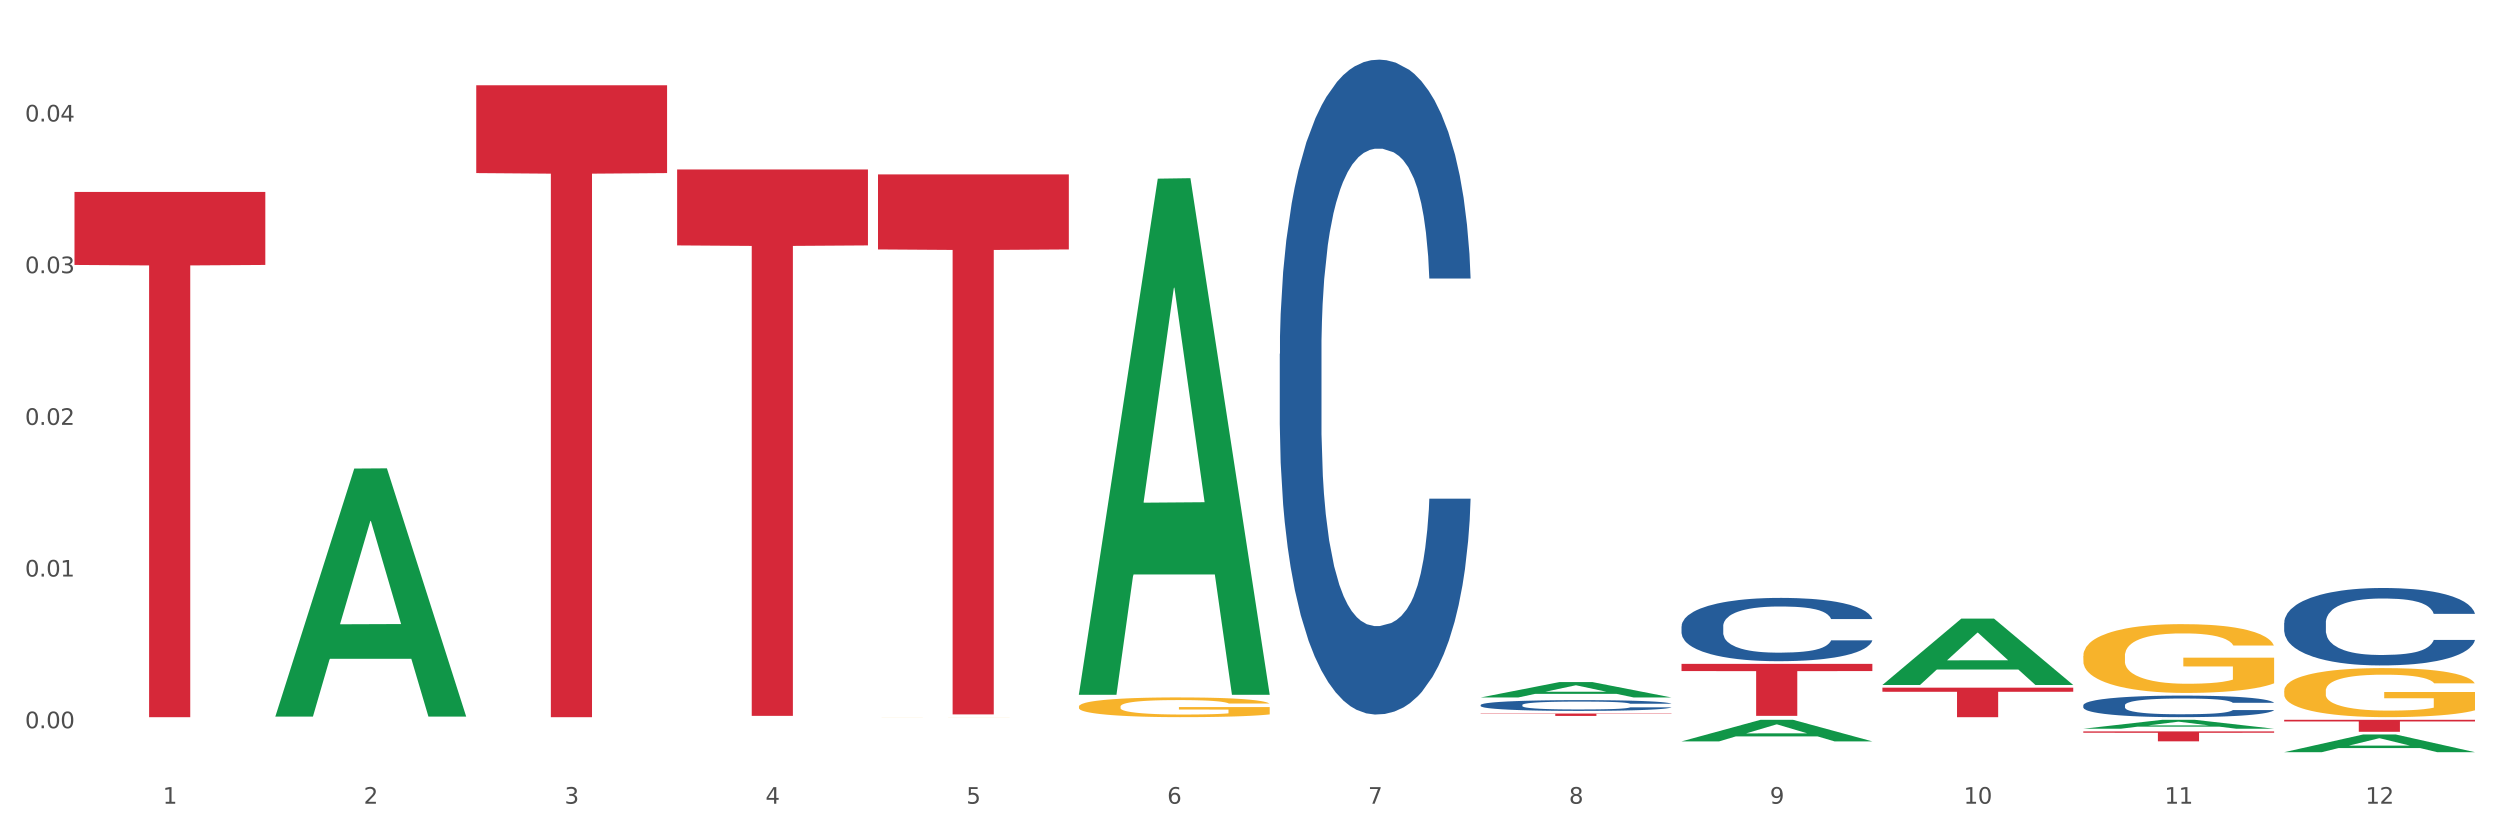 <?xml version="1.0" encoding="utf-8" standalone="no"?>
<!DOCTYPE svg PUBLIC "-//W3C//DTD SVG 1.1//EN"
  "http://www.w3.org/Graphics/SVG/1.1/DTD/svg11.dtd">
<svg xmlns:xlink="http://www.w3.org/1999/xlink" width="1080pt" height="360pt" viewBox="0 0 1080 360" xmlns="http://www.w3.org/2000/svg" version="1.1">
 <rect x="0" y="0" width="1080" height="360" fill="#333333" stroke="none"/>
 <defs>
  <style type="text/css">*{stroke-linejoin: round; stroke-linecap: butt}</style>
 </defs>
 <g id="figure_1">
  <g id="patch_1">
   <path d="M 0 360 
L 1080 360 
L 1080 0 
L 0 0 
z
" style="fill: #ffffff; stroke: #ffffff; stroke-linejoin: miter"/>
  </g>
  <g id="axes_1">
   <g id="matplotlib.axis_1">
    <g id="xtick_1">
     <g id="text_1">
      <!-- 1 -->
      <g style="fill: #4d4d4d" transform="translate(70.342 347.204) scale(0.096 -0.096)">
       <defs>
        <path id="DejaVuSans-31" d="M 794 531 
L 1825 531 
L 1825 4091 
L 703 3866 
L 703 4441 
L 1819 4666 
L 2450 4666 
L 2450 531 
L 3481 531 
L 3481 0 
L 794 0 
L 794 531 
z
" transform="scale(0.016)"/>
       </defs>
       <use xlink:href="#DejaVuSans-31"/>
      </g>
     </g>
    </g>
    <g id="xtick_2">
     <g id="text_2">
      <!-- 2 -->
      <g style="fill: #4d4d4d" transform="translate(157.122 347.204) scale(0.096 -0.096)">
       <defs>
        <path id="DejaVuSans-32" d="M 1228 531 
L 3431 531 
L 3431 0 
L 469 0 
L 469 531 
Q 828 903 1448 1529 
Q 2069 2156 2228 2338 
Q 2531 2678 2651 2914 
Q 2772 3150 2772 3378 
Q 2772 3750 2511 3984 
Q 2250 4219 1831 4219 
Q 1534 4219 1204 4116 
Q 875 4013 500 3803 
L 500 4441 
Q 881 4594 1212 4672 
Q 1544 4750 1819 4750 
Q 2544 4750 2975 4387 
Q 3406 4025 3406 3419 
Q 3406 3131 3298 2873 
Q 3191 2616 2906 2266 
Q 2828 2175 2409 1742 
Q 1991 1309 1228 531 
z
" transform="scale(0.016)"/>
       </defs>
       <use xlink:href="#DejaVuSans-32"/>
      </g>
     </g>
    </g>
    <g id="xtick_3">
     <g id="text_3">
      <!-- 3 -->
      <g style="fill: #4d4d4d" transform="translate(243.902 347.204) scale(0.096 -0.096)">
       <defs>
        <path id="DejaVuSans-33" d="M 2597 2516 
Q 3050 2419 3304 2112 
Q 3559 1806 3559 1356 
Q 3559 666 3084 287 
Q 2609 -91 1734 -91 
Q 1441 -91 1130 -33 
Q 819 25 488 141 
L 488 750 
Q 750 597 1062 519 
Q 1375 441 1716 441 
Q 2309 441 2620 675 
Q 2931 909 2931 1356 
Q 2931 1769 2642 2001 
Q 2353 2234 1838 2234 
L 1294 2234 
L 1294 2753 
L 1863 2753 
Q 2328 2753 2575 2939 
Q 2822 3125 2822 3475 
Q 2822 3834 2567 4026 
Q 2313 4219 1838 4219 
Q 1578 4219 1281 4162 
Q 984 4106 628 3988 
L 628 4550 
Q 988 4650 1302 4700 
Q 1616 4750 1894 4750 
Q 2613 4750 3031 4423 
Q 3450 4097 3450 3541 
Q 3450 3153 3228 2886 
Q 3006 2619 2597 2516 
z
" transform="scale(0.016)"/>
       </defs>
       <use xlink:href="#DejaVuSans-33"/>
      </g>
     </g>
    </g>
    <g id="xtick_4">
     <g id="text_4">
      <!-- 4 -->
      <g style="fill: #4d4d4d" transform="translate(330.683 347.204) scale(0.096 -0.096)">
       <defs>
        <path id="DejaVuSans-34" d="M 2419 4116 
L 825 1625 
L 2419 1625 
L 2419 4116 
z
M 2253 4666 
L 3047 4666 
L 3047 1625 
L 3713 1625 
L 3713 1100 
L 3047 1100 
L 3047 0 
L 2419 0 
L 2419 1100 
L 313 1100 
L 313 1709 
L 2253 4666 
z
" transform="scale(0.016)"/>
       </defs>
       <use xlink:href="#DejaVuSans-34"/>
      </g>
     </g>
    </g>
    <g id="xtick_5">
     <g id="text_5">
      <!-- 5 -->
      <g style="fill: #4d4d4d" transform="translate(417.463 347.204) scale(0.096 -0.096)">
       <defs>
        <path id="DejaVuSans-35" d="M 691 4666 
L 3169 4666 
L 3169 4134 
L 1269 4134 
L 1269 2991 
Q 1406 3038 1543 3061 
Q 1681 3084 1819 3084 
Q 2600 3084 3056 2656 
Q 3513 2228 3513 1497 
Q 3513 744 3044 326 
Q 2575 -91 1722 -91 
Q 1428 -91 1123 -41 
Q 819 9 494 109 
L 494 744 
Q 775 591 1075 516 
Q 1375 441 1709 441 
Q 2250 441 2565 725 
Q 2881 1009 2881 1497 
Q 2881 1984 2565 2268 
Q 2250 2553 1709 2553 
Q 1456 2553 1204 2497 
Q 953 2441 691 2322 
L 691 4666 
z
" transform="scale(0.016)"/>
       </defs>
       <use xlink:href="#DejaVuSans-35"/>
      </g>
     </g>
    </g>
    <g id="xtick_6">
     <g id="text_6">
      <!-- 6 -->
      <g style="fill: #4d4d4d" transform="translate(504.243 347.204) scale(0.096 -0.096)">
       <defs>
        <path id="DejaVuSans-36" d="M 2113 2584 
Q 1688 2584 1439 2293 
Q 1191 2003 1191 1497 
Q 1191 994 1439 701 
Q 1688 409 2113 409 
Q 2538 409 2786 701 
Q 3034 994 3034 1497 
Q 3034 2003 2786 2293 
Q 2538 2584 2113 2584 
z
M 3366 4563 
L 3366 3988 
Q 3128 4100 2886 4159 
Q 2644 4219 2406 4219 
Q 1781 4219 1451 3797 
Q 1122 3375 1075 2522 
Q 1259 2794 1537 2939 
Q 1816 3084 2150 3084 
Q 2853 3084 3261 2657 
Q 3669 2231 3669 1497 
Q 3669 778 3244 343 
Q 2819 -91 2113 -91 
Q 1303 -91 875 529 
Q 447 1150 447 2328 
Q 447 3434 972 4092 
Q 1497 4750 2381 4750 
Q 2619 4750 2861 4703 
Q 3103 4656 3366 4563 
z
" transform="scale(0.016)"/>
       </defs>
       <use xlink:href="#DejaVuSans-36"/>
      </g>
     </g>
    </g>
    <g id="xtick_7">
     <g id="text_7">
      <!-- 7 -->
      <g style="fill: #4d4d4d" transform="translate(591.024 347.204) scale(0.096 -0.096)">
       <defs>
        <path id="DejaVuSans-37" d="M 525 4666 
L 3525 4666 
L 3525 4397 
L 1831 0 
L 1172 0 
L 2766 4134 
L 525 4134 
L 525 4666 
z
" transform="scale(0.016)"/>
       </defs>
       <use xlink:href="#DejaVuSans-37"/>
      </g>
     </g>
    </g>
    <g id="xtick_8">
     <g id="text_8">
      <!-- 8 -->
      <g style="fill: #4d4d4d" transform="translate(677.804 347.204) scale(0.096 -0.096)">
       <defs>
        <path id="DejaVuSans-38" d="M 2034 2216 
Q 1584 2216 1326 1975 
Q 1069 1734 1069 1313 
Q 1069 891 1326 650 
Q 1584 409 2034 409 
Q 2484 409 2743 651 
Q 3003 894 3003 1313 
Q 3003 1734 2745 1975 
Q 2488 2216 2034 2216 
z
M 1403 2484 
Q 997 2584 770 2862 
Q 544 3141 544 3541 
Q 544 4100 942 4425 
Q 1341 4750 2034 4750 
Q 2731 4750 3128 4425 
Q 3525 4100 3525 3541 
Q 3525 3141 3298 2862 
Q 3072 2584 2669 2484 
Q 3125 2378 3379 2068 
Q 3634 1759 3634 1313 
Q 3634 634 3220 271 
Q 2806 -91 2034 -91 
Q 1263 -91 848 271 
Q 434 634 434 1313 
Q 434 1759 690 2068 
Q 947 2378 1403 2484 
z
M 1172 3481 
Q 1172 3119 1398 2916 
Q 1625 2713 2034 2713 
Q 2441 2713 2670 2916 
Q 2900 3119 2900 3481 
Q 2900 3844 2670 4047 
Q 2441 4250 2034 4250 
Q 1625 4250 1398 4047 
Q 1172 3844 1172 3481 
z
" transform="scale(0.016)"/>
       </defs>
       <use xlink:href="#DejaVuSans-38"/>
      </g>
     </g>
    </g>
    <g id="xtick_9">
     <g id="text_9">
      <!-- 9 -->
      <g style="fill: #4d4d4d" transform="translate(764.584 347.204) scale(0.096 -0.096)">
       <defs>
        <path id="DejaVuSans-39" d="M 703 97 
L 703 672 
Q 941 559 1184 500 
Q 1428 441 1663 441 
Q 2288 441 2617 861 
Q 2947 1281 2994 2138 
Q 2813 1869 2534 1725 
Q 2256 1581 1919 1581 
Q 1219 1581 811 2004 
Q 403 2428 403 3163 
Q 403 3881 828 4315 
Q 1253 4750 1959 4750 
Q 2769 4750 3195 4129 
Q 3622 3509 3622 2328 
Q 3622 1225 3098 567 
Q 2575 -91 1691 -91 
Q 1453 -91 1209 -44 
Q 966 3 703 97 
z
M 1959 2075 
Q 2384 2075 2632 2365 
Q 2881 2656 2881 3163 
Q 2881 3666 2632 3958 
Q 2384 4250 1959 4250 
Q 1534 4250 1286 3958 
Q 1038 3666 1038 3163 
Q 1038 2656 1286 2365 
Q 1534 2075 1959 2075 
z
" transform="scale(0.016)"/>
       </defs>
       <use xlink:href="#DejaVuSans-39"/>
      </g>
     </g>
    </g>
    <g id="xtick_10">
     <g id="text_10">
      <!-- 10 -->
      <g style="fill: #4d4d4d" transform="translate(848.311 347.204) scale(0.096 -0.096)">
       <defs>
        <path id="DejaVuSans-30" d="M 2034 4250 
Q 1547 4250 1301 3770 
Q 1056 3291 1056 2328 
Q 1056 1369 1301 889 
Q 1547 409 2034 409 
Q 2525 409 2770 889 
Q 3016 1369 3016 2328 
Q 3016 3291 2770 3770 
Q 2525 4250 2034 4250 
z
M 2034 4750 
Q 2819 4750 3233 4129 
Q 3647 3509 3647 2328 
Q 3647 1150 3233 529 
Q 2819 -91 2034 -91 
Q 1250 -91 836 529 
Q 422 1150 422 2328 
Q 422 3509 836 4129 
Q 1250 4750 2034 4750 
z
" transform="scale(0.016)"/>
       </defs>
       <use xlink:href="#DejaVuSans-31"/>
       <use xlink:href="#DejaVuSans-30" transform="translate(63.623 0)"/>
      </g>
     </g>
    </g>
    <g id="xtick_11">
     <g id="text_11">
      <!-- 11 -->
      <g style="fill: #4d4d4d" transform="translate(935.091 347.204) scale(0.096 -0.096)">
       <use xlink:href="#DejaVuSans-31"/>
       <use xlink:href="#DejaVuSans-31" transform="translate(63.623 0)"/>
      </g>
     </g>
    </g>
    <g id="xtick_12">
     <g id="text_12">
      <!-- 12 -->
      <g style="fill: #4d4d4d" transform="translate(1021.871 347.204) scale(0.096 -0.096)">
       <use xlink:href="#DejaVuSans-31"/>
       <use xlink:href="#DejaVuSans-32" transform="translate(63.623 0)"/>
      </g>
     </g>
    </g>
    <g id="xtick_13"/>
    <g id="xtick_14"/>
    <g id="xtick_15"/>
    <g id="xtick_16"/>
    <g id="xtick_17"/>
    <g id="xtick_18"/>
    <g id="xtick_19"/>
    <g id="xtick_20"/>
    <g id="xtick_21"/>
    <g id="xtick_22"/>
    <g id="xtick_23"/>
   </g>
   <g id="matplotlib.axis_2">
    <g id="ytick_1">
     <g id="text_13">
      <!-- 0.00 -->
      <g style="fill: #4d4d4d" transform="translate(10.8 314.604) scale(0.096 -0.096)">
       <defs>
        <path id="DejaVuSans-2e" d="M 684 794 
L 1344 794 
L 1344 0 
L 684 0 
L 684 794 
z
" transform="scale(0.016)"/>
       </defs>
       <use xlink:href="#DejaVuSans-30"/>
       <use xlink:href="#DejaVuSans-2e" transform="translate(63.623 0)"/>
       <use xlink:href="#DejaVuSans-30" transform="translate(95.41 0)"/>
       <use xlink:href="#DejaVuSans-30" transform="translate(159.033 0)"/>
      </g>
     </g>
    </g>
    <g id="ytick_2">
     <g id="text_14">
      <!-- 0.01 -->
      <g style="fill: #4d4d4d" transform="translate(10.8 249.076) scale(0.096 -0.096)">
       <use xlink:href="#DejaVuSans-30"/>
       <use xlink:href="#DejaVuSans-2e" transform="translate(63.623 0)"/>
       <use xlink:href="#DejaVuSans-30" transform="translate(95.41 0)"/>
       <use xlink:href="#DejaVuSans-31" transform="translate(159.033 0)"/>
      </g>
     </g>
    </g>
    <g id="ytick_3">
     <g id="text_15">
      <!-- 0.02 -->
      <g style="fill: #4d4d4d" transform="translate(10.8 183.549) scale(0.096 -0.096)">
       <use xlink:href="#DejaVuSans-30"/>
       <use xlink:href="#DejaVuSans-2e" transform="translate(63.623 0)"/>
       <use xlink:href="#DejaVuSans-30" transform="translate(95.41 0)"/>
       <use xlink:href="#DejaVuSans-32" transform="translate(159.033 0)"/>
      </g>
     </g>
    </g>
    <g id="ytick_4">
     <g id="text_16">
      <!-- 0.03 -->
      <g style="fill: #4d4d4d" transform="translate(10.8 118.021) scale(0.096 -0.096)">
       <use xlink:href="#DejaVuSans-30"/>
       <use xlink:href="#DejaVuSans-2e" transform="translate(63.623 0)"/>
       <use xlink:href="#DejaVuSans-30" transform="translate(95.41 0)"/>
       <use xlink:href="#DejaVuSans-33" transform="translate(159.033 0)"/>
      </g>
     </g>
    </g>
    <g id="ytick_5">
     <g id="text_17">
      <!-- 0.04 -->
      <g style="fill: #4d4d4d" transform="translate(10.8 52.493) scale(0.096 -0.096)">
       <use xlink:href="#DejaVuSans-30"/>
       <use xlink:href="#DejaVuSans-2e" transform="translate(63.623 0)"/>
       <use xlink:href="#DejaVuSans-30" transform="translate(95.41 0)"/>
       <use xlink:href="#DejaVuSans-34" transform="translate(159.033 0)"/>
      </g>
     </g>
    </g>
    <g id="ytick_6"/>
    <g id="ytick_7"/>
    <g id="ytick_8"/>
    <g id="ytick_9"/>
    <g id="ytick_10"/>
   </g>
   <g id="PolyCollection_1">
    <path d="M 118.955 309.365 
L 119.04 309.264 
L 153.037 202.415 
L 167.145 202.315 
L 201.397 309.566 
L 185.078 309.566 
L 177.684 284.591 
L 142.583 284.591 
L 142.328 284.994 
L 135.189 309.566 
L 118.955 309.566 
L 118.955 309.365 
L 147.002 269.687 
L 173.265 269.586 
L 160.261 225.175 
L 160.091 224.973 
L 159.921 225.276 
L 146.917 269.586 
L 147.002 269.687 
L 118.955 309.365 
z
" clip-path="url(#p87802c42b0)" style="fill: #109648"/>
    <path d="M 292.516 73.21 
L 374.957 73.21 
L 374.957 106.015 
L 342.528 106.236 
L 342.528 309.268 
L 324.75 309.268 
L 324.75 106.236 
L 292.516 106.015 
L 292.516 73.432 
L 292.516 73.21 
z
" clip-path="url(#p87802c42b0)" style="fill: #d62839"/>
    <path d="M 379.296 75.335 
L 461.738 75.335 
L 461.738 107.755 
L 429.308 107.974 
L 429.308 308.633 
L 411.531 308.633 
L 411.531 107.974 
L 379.296 107.755 
L 379.296 75.554 
L 379.296 75.335 
z
" clip-path="url(#p87802c42b0)" style="fill: #d62839"/>
    <path d="M 639.637 308.253 
L 722.079 308.253 
L 722.079 308.396 
L 689.649 308.397 
L 689.649 309.286 
L 671.872 309.286 
L 671.872 308.397 
L 639.637 308.396 
L 639.637 308.254 
L 639.637 308.253 
z
" clip-path="url(#p87802c42b0)" style="fill: #d62839"/>
    <path d="M 726.418 286.781 
L 808.859 286.781 
L 808.859 289.905 
L 776.429 289.926 
L 776.429 309.26 
L 758.652 309.26 
L 758.652 289.926 
L 726.418 289.905 
L 726.418 286.803 
L 726.418 286.781 
z
" clip-path="url(#p87802c42b0)" style="fill: #d62839"/>
    <path d="M 813.198 297.072 
L 895.639 297.072 
L 895.639 298.843 
L 863.21 298.855 
L 863.21 309.816 
L 845.432 309.816 
L 845.432 298.855 
L 813.198 298.843 
L 813.198 297.084 
L 813.198 297.072 
z
" clip-path="url(#p87802c42b0)" style="fill: #d62839"/>
    <path d="M 899.978 315.956 
L 982.42 315.956 
L 982.42 316.553 
L 949.99 316.558 
L 949.99 320.256 
L 932.213 320.256 
L 932.213 316.558 
L 899.978 316.553 
L 899.978 315.96 
L 899.978 315.956 
z
" clip-path="url(#p87802c42b0)" style="fill: #d62839"/>
    <path d="M 986.759 310.957 
L 1069.2 310.957 
L 1069.2 311.679 
L 1036.77 311.684 
L 1036.77 316.152 
L 1018.993 316.152 
L 1018.993 311.684 
L 986.759 311.679 
L 986.759 310.962 
L 986.759 310.957 
z
" clip-path="url(#p87802c42b0)" style="fill: #d62839"/>
    <path d="M 986.759 298.41 
L 986.856 298.39 
L 986.856 297.693 
L 987.051 297.093 
L 988.024 295.64 
L 989.484 294.439 
L 990.555 293.8 
L 991.625 293.278 
L 992.891 292.755 
L 994.448 292.212 
L 997.271 291.418 
L 999.023 291.012 
L 1001.164 290.586 
L 1005.057 289.966 
L 1007.88 289.617 
L 1010.8 289.327 
L 1015.569 288.978 
L 1018.684 288.823 
L 1021.993 288.707 
L 1025.984 288.63 
L 1029.001 288.61 
L 1035.62 288.668 
L 1041.265 288.843 
L 1043.991 288.978 
L 1047.495 289.211 
L 1049.344 289.366 
L 1052.361 289.675 
L 1055.476 290.082 
L 1057.617 290.431 
L 1060.829 291.089 
L 1063.263 291.748 
L 1065.501 292.561 
L 1066.669 293.123 
L 1067.545 293.645 
L 1068.324 294.246 
L 1069.103 295.195 
L 1051.583 295.195 
L 1050.901 294.517 
L 1049.831 293.878 
L 1048.273 293.258 
L 1046.911 292.871 
L 1044.575 292.387 
L 1042.433 292.077 
L 1040.195 291.844 
L 1037.469 291.651 
L 1035.328 291.554 
L 1032.311 291.476 
L 1026.373 291.496 
L 1022.383 291.651 
L 1019.657 291.844 
L 1017.905 292.019 
L 1016.348 292.212 
L 1014.596 292.483 
L 1012.552 292.89 
L 1011.092 293.258 
L 1009.632 293.723 
L 1008.464 294.188 
L 1007.393 294.73 
L 1006.517 295.311 
L 1005.836 295.911 
L 1005.252 296.647 
L 1004.765 297.867 
L 1004.765 300.52 
L 1004.96 301.121 
L 1005.447 301.915 
L 1006.031 302.515 
L 1007.004 303.232 
L 1007.88 303.716 
L 1009.535 304.413 
L 1011.384 304.994 
L 1012.844 305.362 
L 1014.304 305.672 
L 1016.835 306.098 
L 1019.657 306.446 
L 1022.091 306.659 
L 1025.4 306.853 
L 1027.639 306.931 
L 1029.585 306.969 
L 1034.355 306.969 
L 1037.761 306.911 
L 1041.557 306.776 
L 1044.477 306.601 
L 1046.911 306.388 
L 1049.636 306.04 
L 1051.388 305.711 
L 1051.388 301.663 
L 1029.975 301.644 
L 1029.975 298.952 
L 1069.2 298.952 
L 1069.2 306.853 
L 1067.545 307.26 
L 1065.696 307.628 
L 1063.749 307.957 
L 1060.829 308.364 
L 1057.325 308.751 
L 1054.211 309.022 
L 1050.901 309.255 
L 1047.008 309.468 
L 1041.947 309.661 
L 1038.832 309.739 
L 1034.939 309.797 
L 1030.364 309.816 
L 1026.373 309.777 
L 1022.48 309.681 
L 1018.392 309.506 
L 1014.401 309.255 
L 1011.384 309.003 
L 1008.367 308.693 
L 1005.155 308.286 
L 1002.624 307.899 
L 1000.677 307.55 
L 998.536 307.105 
L 996.2 306.524 
L 994.448 306.001 
L 992.891 305.459 
L 991.236 304.762 
L 990.068 304.161 
L 988.9 303.406 
L 988.219 302.844 
L 987.44 301.973 
L 986.856 300.753 
L 986.759 298.41 
z
" clip-path="url(#p87802c42b0)" style="fill: #f7b32b"/>
    <path d="M 899.978 283.363 
L 900.076 283.336 
L 900.076 282.358 
L 900.27 281.517 
L 901.244 279.48 
L 902.704 277.797 
L 903.774 276.901 
L 904.845 276.168 
L 906.11 275.435 
L 907.668 274.675 
L 910.49 273.562 
L 912.242 272.992 
L 914.384 272.394 
L 918.277 271.525 
L 921.1 271.037 
L 924.02 270.629 
L 928.789 270.141 
L 931.904 269.924 
L 935.213 269.761 
L 939.204 269.652 
L 942.221 269.625 
L 948.84 269.706 
L 954.485 269.951 
L 957.21 270.141 
L 960.714 270.467 
L 962.564 270.684 
L 965.581 271.118 
L 968.696 271.688 
L 970.837 272.177 
L 974.049 273.1 
L 976.482 274.023 
L 978.721 275.164 
L 979.889 275.951 
L 980.765 276.684 
L 981.544 277.526 
L 982.322 278.856 
L 964.802 278.856 
L 964.121 277.906 
L 963.05 277.01 
L 961.493 276.141 
L 960.13 275.598 
L 957.794 274.919 
L 955.653 274.485 
L 953.414 274.159 
L 950.689 273.887 
L 948.548 273.752 
L 945.53 273.643 
L 939.593 273.67 
L 935.602 273.887 
L 932.877 274.159 
L 931.125 274.403 
L 929.568 274.675 
L 927.816 275.055 
L 925.772 275.625 
L 924.312 276.141 
L 922.852 276.793 
L 921.684 277.444 
L 920.613 278.204 
L 919.737 279.019 
L 919.056 279.861 
L 918.472 280.892 
L 917.985 282.603 
L 917.985 286.322 
L 918.18 287.164 
L 918.666 288.277 
L 919.25 289.119 
L 920.224 290.123 
L 921.1 290.802 
L 922.754 291.78 
L 924.604 292.594 
L 926.064 293.11 
L 927.524 293.544 
L 930.054 294.142 
L 932.877 294.63 
L 935.31 294.929 
L 938.62 295.2 
L 940.858 295.309 
L 942.805 295.363 
L 947.574 295.363 
L 950.981 295.282 
L 954.777 295.092 
L 957.697 294.848 
L 960.13 294.549 
L 962.856 294.06 
L 964.608 293.599 
L 964.608 287.924 
L 943.194 287.897 
L 943.194 284.123 
L 982.42 284.123 
L 982.42 295.2 
L 980.765 295.771 
L 978.916 296.286 
L 976.969 296.748 
L 974.049 297.318 
L 970.545 297.861 
L 967.43 298.241 
L 964.121 298.567 
L 960.228 298.866 
L 955.166 299.137 
L 952.052 299.246 
L 948.158 299.327 
L 943.584 299.354 
L 939.593 299.3 
L 935.7 299.164 
L 931.612 298.92 
L 927.621 298.567 
L 924.604 298.214 
L 921.586 297.78 
L 918.374 297.21 
L 915.844 296.667 
L 913.897 296.178 
L 911.756 295.553 
L 909.42 294.739 
L 907.668 294.006 
L 906.11 293.246 
L 904.456 292.268 
L 903.288 291.427 
L 902.12 290.368 
L 901.438 289.58 
L 900.66 288.359 
L 900.076 286.648 
L 899.978 283.363 
z
" clip-path="url(#p87802c42b0)" style="fill: #f7b32b"/>
    <path d="M 466.077 305.227 
L 466.174 305.219 
L 466.174 304.939 
L 466.369 304.697 
L 467.342 304.113 
L 468.802 303.63 
L 469.873 303.373 
L 470.943 303.162 
L 472.209 302.952 
L 473.766 302.734 
L 476.589 302.414 
L 478.341 302.251 
L 480.482 302.079 
L 484.375 301.83 
L 487.198 301.69 
L 490.118 301.573 
L 494.887 301.433 
L 498.002 301.37 
L 501.311 301.324 
L 505.302 301.292 
L 508.319 301.285 
L 514.938 301.308 
L 520.583 301.378 
L 523.309 301.433 
L 526.813 301.526 
L 528.662 301.588 
L 531.679 301.713 
L 534.794 301.877 
L 536.935 302.017 
L 540.147 302.282 
L 542.581 302.547 
L 544.819 302.874 
L 545.987 303.1 
L 546.863 303.31 
L 547.642 303.552 
L 548.421 303.934 
L 530.901 303.934 
L 530.219 303.661 
L 529.149 303.404 
L 527.591 303.155 
L 526.229 302.999 
L 523.893 302.804 
L 521.751 302.679 
L 519.513 302.586 
L 516.787 302.508 
L 514.646 302.469 
L 511.629 302.438 
L 505.691 302.446 
L 501.701 302.508 
L 498.975 302.586 
L 497.223 302.656 
L 495.666 302.734 
L 493.914 302.843 
L 491.87 303.007 
L 490.41 303.155 
L 488.95 303.342 
L 487.782 303.529 
L 486.711 303.747 
L 485.835 303.98 
L 485.154 304.222 
L 484.57 304.518 
L 484.083 305.009 
L 484.083 306.076 
L 484.278 306.318 
L 484.765 306.637 
L 485.349 306.879 
L 486.322 307.167 
L 487.198 307.362 
L 488.853 307.642 
L 490.702 307.876 
L 492.162 308.024 
L 493.622 308.149 
L 496.153 308.32 
L 498.975 308.46 
L 501.409 308.546 
L 504.718 308.624 
L 506.957 308.655 
L 508.903 308.671 
L 513.673 308.671 
L 517.079 308.647 
L 520.875 308.593 
L 523.795 308.523 
L 526.229 308.437 
L 528.954 308.297 
L 530.706 308.164 
L 530.706 306.536 
L 509.293 306.528 
L 509.293 305.445 
L 548.518 305.445 
L 548.518 308.624 
L 546.863 308.788 
L 545.014 308.936 
L 543.067 309.068 
L 540.147 309.232 
L 536.643 309.388 
L 533.529 309.497 
L 530.219 309.59 
L 526.326 309.676 
L 521.265 309.754 
L 518.15 309.785 
L 514.257 309.808 
L 509.682 309.816 
L 505.691 309.801 
L 501.798 309.762 
L 497.71 309.691 
L 493.719 309.59 
L 490.702 309.489 
L 487.685 309.364 
L 484.473 309.201 
L 481.942 309.045 
L 479.995 308.905 
L 477.854 308.725 
L 475.518 308.492 
L 473.766 308.281 
L 472.209 308.063 
L 470.554 307.783 
L 469.386 307.541 
L 468.218 307.237 
L 467.537 307.011 
L 466.758 306.661 
L 466.174 306.17 
L 466.077 305.227 
z
" clip-path="url(#p87802c42b0)" style="fill: #f7b32b"/>
    <path d="M 986.759 269.043 
L 986.856 269.013 
L 986.856 268.157 
L 987.148 266.996 
L 988.22 264.857 
L 989.585 263.238 
L 991.923 261.343 
L 993.19 260.549 
L 994.847 259.662 
L 998.258 258.226 
L 1002.156 257.004 
L 1004.884 256.332 
L 1006.93 255.904 
L 1011.511 255.14 
L 1014.142 254.804 
L 1016.87 254.529 
L 1019.209 254.345 
L 1023.107 254.131 
L 1026.225 254.04 
L 1029.831 254.009 
L 1032.852 254.04 
L 1036.847 254.162 
L 1042.694 254.529 
L 1044.935 254.743 
L 1047.956 255.109 
L 1051.075 255.598 
L 1053.608 256.087 
L 1056.532 256.79 
L 1059.553 257.707 
L 1062.476 258.868 
L 1064.522 259.937 
L 1066.179 261.068 
L 1067.641 262.443 
L 1068.713 263.94 
L 1069.2 265.193 
L 1051.367 265.193 
L 1050.88 264.063 
L 1049.905 262.84 
L 1048.931 262.015 
L 1047.859 261.343 
L 1046.202 260.579 
L 1044.74 260.09 
L 1042.304 259.51 
L 1040.063 259.143 
L 1038.211 258.929 
L 1035.97 258.746 
L 1031.195 258.562 
L 1027.784 258.562 
L 1025.641 258.623 
L 1023.009 258.776 
L 1020.768 258.99 
L 1018.137 259.357 
L 1016.091 259.754 
L 1014.044 260.274 
L 1012.875 260.64 
L 1011.121 261.312 
L 1009.951 261.862 
L 1008.392 262.81 
L 1007.515 263.482 
L 1005.956 265.224 
L 1005.274 266.507 
L 1004.982 267.393 
L 1004.787 268.371 
L 1004.787 273.138 
L 1005.371 275.277 
L 1005.859 276.194 
L 1006.638 277.233 
L 1008.1 278.577 
L 1010.244 279.891 
L 1012.485 280.839 
L 1014.337 281.419 
L 1016.091 281.847 
L 1017.845 282.183 
L 1019.989 282.489 
L 1021.743 282.672 
L 1024.374 282.855 
L 1027.492 282.947 
L 1029.928 282.947 
L 1034.898 282.794 
L 1037.139 282.641 
L 1039.283 282.428 
L 1041.622 282.091 
L 1043.474 281.725 
L 1044.546 281.45 
L 1046.3 280.869 
L 1047.664 280.258 
L 1048.833 279.555 
L 1049.613 278.944 
L 1050.49 278.027 
L 1051.172 276.988 
L 1051.367 276.438 
L 1069.2 276.438 
L 1068.81 277.538 
L 1068.128 278.608 
L 1066.764 280.044 
L 1065.692 280.869 
L 1064.035 281.878 
L 1062.281 282.733 
L 1059.845 283.68 
L 1057.604 284.383 
L 1055.265 284.994 
L 1052.731 285.544 
L 1048.151 286.308 
L 1046.495 286.522 
L 1042.986 286.889 
L 1040.258 287.103 
L 1036.262 287.317 
L 1032.17 287.439 
L 1027.882 287.469 
L 1024.081 287.408 
L 1019.891 287.225 
L 1017.26 287.042 
L 1014.337 286.767 
L 1010.926 286.339 
L 1007.71 285.819 
L 1004.689 285.208 
L 1001.863 284.505 
L 999.232 283.711 
L 995.821 282.397 
L 993.288 281.114 
L 991.436 279.922 
L 990.169 278.913 
L 988.903 277.63 
L 988.22 276.744 
L 987.148 274.605 
L 986.759 272.619 
L 986.759 269.043 
z
" clip-path="url(#p87802c42b0)" style="fill: #255c99"/>
    <path d="M 32.175 82.922 
L 114.616 82.922 
L 114.616 114.453 
L 82.187 114.666 
L 82.187 309.816 
L 64.409 309.816 
L 64.409 114.666 
L 32.175 114.453 
L 32.175 83.135 
L 32.175 82.922 
z
" clip-path="url(#p87802c42b0)" style="fill: #d62839"/>
    <path d="M 726.418 270.579 
L 726.515 270.554 
L 726.515 269.854 
L 726.807 268.905 
L 727.879 267.156 
L 729.244 265.833 
L 731.582 264.284 
L 732.849 263.634 
L 734.506 262.91 
L 737.917 261.736 
L 741.815 260.737 
L 744.543 260.187 
L 746.589 259.838 
L 751.17 259.213 
L 753.801 258.938 
L 756.529 258.714 
L 758.868 258.564 
L 762.766 258.389 
L 765.884 258.314 
L 769.49 258.289 
L 772.511 258.314 
L 776.506 258.414 
L 782.353 258.714 
L 784.594 258.889 
L 787.615 259.188 
L 790.734 259.588 
L 793.267 259.988 
L 796.191 260.562 
L 799.212 261.311 
L 802.135 262.261 
L 804.181 263.135 
L 805.838 264.059 
L 807.3 265.183 
L 808.372 266.407 
L 808.859 267.431 
L 791.026 267.431 
L 790.539 266.507 
L 789.564 265.508 
L 788.59 264.833 
L 787.518 264.284 
L 785.861 263.659 
L 784.399 263.26 
L 781.963 262.785 
L 779.722 262.485 
L 777.87 262.311 
L 775.629 262.161 
L 770.854 262.011 
L 767.443 262.011 
L 765.3 262.061 
L 762.668 262.186 
L 760.427 262.361 
L 757.796 262.66 
L 755.75 262.985 
L 753.703 263.41 
L 752.534 263.709 
L 750.78 264.259 
L 749.61 264.709 
L 748.051 265.483 
L 747.174 266.032 
L 745.615 267.456 
L 744.933 268.505 
L 744.641 269.23 
L 744.446 270.029 
L 744.446 273.926 
L 745.03 275.674 
L 745.518 276.424 
L 746.297 277.273 
L 747.759 278.372 
L 749.903 279.446 
L 752.144 280.22 
L 753.996 280.695 
L 755.75 281.045 
L 757.504 281.319 
L 759.648 281.569 
L 761.402 281.719 
L 764.033 281.869 
L 767.151 281.944 
L 769.587 281.944 
L 774.557 281.819 
L 776.798 281.694 
L 778.942 281.519 
L 781.281 281.244 
L 783.133 280.945 
L 784.205 280.72 
L 785.959 280.245 
L 787.323 279.746 
L 788.492 279.171 
L 789.272 278.672 
L 790.149 277.922 
L 790.831 277.073 
L 791.026 276.623 
L 808.859 276.623 
L 808.469 277.523 
L 807.787 278.397 
L 806.423 279.571 
L 805.351 280.245 
L 803.694 281.07 
L 801.94 281.769 
L 799.504 282.543 
L 797.263 283.118 
L 794.924 283.617 
L 792.39 284.067 
L 787.81 284.692 
L 786.154 284.866 
L 782.645 285.166 
L 779.917 285.341 
L 775.921 285.516 
L 771.829 285.616 
L 767.541 285.641 
L 763.74 285.591 
L 759.55 285.441 
L 756.919 285.291 
L 753.996 285.066 
L 750.585 284.716 
L 747.369 284.292 
L 744.348 283.792 
L 741.522 283.218 
L 738.891 282.568 
L 735.48 281.494 
L 732.947 280.445 
L 731.095 279.471 
L 729.828 278.647 
L 728.562 277.598 
L 727.879 276.873 
L 726.807 275.125 
L 726.418 273.501 
L 726.418 270.579 
z
" clip-path="url(#p87802c42b0)" style="fill: #255c99"/>
    <path d="M 639.637 304.546 
L 639.735 304.542 
L 639.735 304.423 
L 640.027 304.261 
L 641.099 303.964 
L 642.463 303.738 
L 644.802 303.474 
L 646.069 303.364 
L 647.726 303.24 
L 651.136 303.04 
L 655.034 302.87 
L 657.763 302.777 
L 659.809 302.717 
L 664.389 302.611 
L 667.02 302.564 
L 669.749 302.525 
L 672.088 302.5 
L 675.986 302.47 
L 679.104 302.457 
L 682.71 302.453 
L 685.73 302.457 
L 689.726 302.474 
L 695.573 302.525 
L 697.814 302.555 
L 700.835 302.606 
L 703.953 302.674 
L 706.487 302.742 
L 709.41 302.84 
L 712.431 302.968 
L 715.355 303.13 
L 717.401 303.279 
L 719.058 303.436 
L 720.519 303.627 
L 721.591 303.836 
L 722.079 304.01 
L 704.246 304.01 
L 703.758 303.853 
L 702.784 303.683 
L 701.809 303.568 
L 700.737 303.474 
L 699.081 303.368 
L 697.619 303.3 
L 695.183 303.219 
L 692.942 303.168 
L 691.09 303.138 
L 688.849 303.113 
L 684.074 303.087 
L 680.663 303.087 
L 678.519 303.096 
L 675.888 303.117 
L 673.647 303.147 
L 671.016 303.198 
L 668.969 303.253 
L 666.923 303.325 
L 665.754 303.376 
L 663.999 303.47 
L 662.83 303.547 
L 661.271 303.678 
L 660.394 303.772 
L 658.835 304.015 
L 658.153 304.193 
L 657.86 304.317 
L 657.665 304.453 
L 657.665 305.117 
L 658.25 305.414 
L 658.737 305.542 
L 659.517 305.687 
L 660.979 305.874 
L 663.122 306.057 
L 665.364 306.189 
L 667.215 306.27 
L 668.969 306.329 
L 670.723 306.376 
L 672.867 306.418 
L 674.621 306.444 
L 677.252 306.469 
L 680.371 306.482 
L 682.807 306.482 
L 687.777 306.461 
L 690.018 306.44 
L 692.162 306.41 
L 694.501 306.363 
L 696.352 306.312 
L 697.424 306.274 
L 699.178 306.193 
L 700.543 306.108 
L 701.712 306.01 
L 702.492 305.925 
L 703.369 305.797 
L 704.051 305.653 
L 704.246 305.576 
L 722.079 305.576 
L 721.689 305.729 
L 721.007 305.878 
L 719.642 306.078 
L 718.571 306.193 
L 716.914 306.333 
L 715.16 306.452 
L 712.724 306.584 
L 710.482 306.682 
L 708.144 306.767 
L 705.61 306.844 
L 701.03 306.95 
L 699.373 306.98 
L 695.865 307.031 
L 693.136 307.061 
L 689.141 307.091 
L 685.048 307.108 
L 680.761 307.112 
L 676.96 307.103 
L 672.77 307.078 
L 670.139 307.052 
L 667.215 307.014 
L 663.805 306.955 
L 660.589 306.882 
L 657.568 306.797 
L 654.742 306.699 
L 652.111 306.589 
L 648.7 306.406 
L 646.166 306.227 
L 644.315 306.061 
L 643.048 305.921 
L 641.781 305.742 
L 641.099 305.619 
L 640.027 305.321 
L 639.637 305.044 
L 639.637 304.546 
z
" clip-path="url(#p87802c42b0)" style="fill: #255c99"/>
    <path d="M 899.978 304.683 
L 900.076 304.675 
L 900.076 304.436 
L 900.368 304.113 
L 901.44 303.517 
L 902.804 303.066 
L 905.143 302.538 
L 906.41 302.317 
L 908.067 302.07 
L 911.477 301.67 
L 915.375 301.329 
L 918.104 301.142 
L 920.15 301.023 
L 924.73 300.81 
L 927.361 300.717 
L 930.09 300.64 
L 932.429 300.589 
L 936.327 300.529 
L 939.445 300.504 
L 943.051 300.495 
L 946.071 300.504 
L 950.067 300.538 
L 955.914 300.64 
L 958.155 300.7 
L 961.176 300.802 
L 964.294 300.938 
L 966.828 301.074 
L 969.751 301.27 
L 972.772 301.525 
L 975.696 301.849 
L 977.742 302.147 
L 979.399 302.462 
L 980.86 302.845 
L 981.932 303.262 
L 982.42 303.611 
L 964.587 303.611 
L 964.099 303.296 
L 963.125 302.955 
L 962.15 302.725 
L 961.078 302.538 
L 959.422 302.325 
L 957.96 302.189 
L 955.524 302.027 
L 953.283 301.925 
L 951.431 301.866 
L 949.19 301.815 
L 944.415 301.764 
L 941.004 301.764 
L 938.86 301.781 
L 936.229 301.823 
L 933.988 301.883 
L 931.357 301.985 
L 929.31 302.096 
L 927.264 302.24 
L 926.095 302.342 
L 924.34 302.53 
L 923.171 302.683 
L 921.612 302.947 
L 920.735 303.134 
L 919.176 303.619 
L 918.494 303.977 
L 918.201 304.224 
L 918.006 304.496 
L 918.006 305.824 
L 918.591 306.42 
L 919.078 306.675 
L 919.858 306.965 
L 921.32 307.339 
L 923.463 307.705 
L 925.705 307.969 
L 927.556 308.131 
L 929.31 308.25 
L 931.064 308.344 
L 933.208 308.429 
L 934.962 308.48 
L 937.593 308.531 
L 940.712 308.556 
L 943.148 308.556 
L 948.118 308.514 
L 950.359 308.471 
L 952.503 308.412 
L 954.842 308.318 
L 956.693 308.216 
L 957.765 308.139 
L 959.519 307.978 
L 960.884 307.807 
L 962.053 307.611 
L 962.833 307.441 
L 963.71 307.186 
L 964.392 306.896 
L 964.587 306.743 
L 982.42 306.743 
L 982.03 307.05 
L 981.348 307.348 
L 979.983 307.748 
L 978.912 307.978 
L 977.255 308.258 
L 975.501 308.497 
L 973.065 308.761 
L 970.823 308.956 
L 968.485 309.127 
L 965.951 309.28 
L 961.371 309.493 
L 959.714 309.552 
L 956.206 309.654 
L 953.477 309.714 
L 949.482 309.774 
L 945.389 309.808 
L 941.102 309.816 
L 937.301 309.799 
L 933.111 309.748 
L 930.48 309.697 
L 927.556 309.62 
L 924.146 309.501 
L 920.93 309.356 
L 917.909 309.186 
L 915.083 308.99 
L 912.452 308.769 
L 909.041 308.403 
L 906.507 308.046 
L 904.656 307.714 
L 903.389 307.433 
L 902.122 307.075 
L 901.44 306.828 
L 900.368 306.232 
L 899.978 305.679 
L 899.978 304.683 
z
" clip-path="url(#p87802c42b0)" style="fill: #255c99"/>
    <path d="M 205.736 36.834 
L 288.177 36.834 
L 288.177 74.769 
L 255.747 75.026 
L 255.747 309.816 
L 237.97 309.816 
L 237.97 75.026 
L 205.736 74.769 
L 205.736 37.09 
L 205.736 36.834 
z
" clip-path="url(#p87802c42b0)" style="fill: #d62839"/>
    <path d="M 466.077 299.725 
L 466.162 299.515 
L 500.158 77.181 
L 514.267 76.971 
L 548.518 300.144 
L 532.2 300.144 
L 524.805 248.175 
L 489.704 248.175 
L 489.449 249.013 
L 482.31 300.144 
L 466.077 300.144 
L 466.077 299.725 
L 494.124 217.161 
L 520.386 216.952 
L 507.382 124.539 
L 507.212 124.12 
L 507.042 124.749 
L 494.039 216.952 
L 494.124 217.161 
L 466.077 299.725 
z
" clip-path="url(#p87802c42b0)" style="fill: #109648"/>
    <path d="M 639.637 301.3 
L 639.722 301.294 
L 673.719 294.646 
L 687.827 294.64 
L 722.079 301.312 
L 705.76 301.312 
L 698.366 299.759 
L 663.265 299.759 
L 663.01 299.784 
L 655.871 301.312 
L 639.637 301.312 
L 639.637 301.3 
L 667.684 298.831 
L 693.947 298.825 
L 680.943 296.062 
L 680.773 296.049 
L 680.603 296.068 
L 667.599 298.825 
L 667.684 298.831 
L 639.637 301.3 
z
" clip-path="url(#p87802c42b0)" style="fill: #109648"/>
    <path d="M 726.418 320.266 
L 726.503 320.257 
L 760.499 310.966 
L 774.608 310.957 
L 808.859 320.283 
L 792.541 320.283 
L 785.146 318.112 
L 750.045 318.112 
L 749.79 318.147 
L 742.651 320.283 
L 726.418 320.283 
L 726.418 320.266 
L 754.465 316.816 
L 780.727 316.807 
L 767.723 312.945 
L 767.553 312.927 
L 767.383 312.954 
L 754.38 316.807 
L 754.465 316.816 
L 726.418 320.266 
z
" clip-path="url(#p87802c42b0)" style="fill: #109648"/>
    <path d="M 813.198 295.877 
L 813.283 295.85 
L 847.279 267.247 
L 861.388 267.22 
L 895.639 295.931 
L 879.321 295.931 
L 871.927 289.245 
L 836.826 289.245 
L 836.571 289.353 
L 829.431 295.931 
L 813.198 295.931 
L 813.198 295.877 
L 841.245 285.255 
L 867.507 285.228 
L 854.504 273.339 
L 854.334 273.286 
L 854.164 273.366 
L 841.16 285.228 
L 841.245 285.255 
L 813.198 295.877 
z
" clip-path="url(#p87802c42b0)" style="fill: #109648"/>
    <path d="M 899.978 314.808 
L 900.063 314.804 
L 934.06 310.961 
L 948.168 310.957 
L 982.42 314.815 
L 966.101 314.815 
L 958.707 313.917 
L 923.606 313.917 
L 923.351 313.931 
L 916.212 314.815 
L 899.978 314.815 
L 899.978 314.808 
L 928.025 313.381 
L 954.288 313.377 
L 941.284 311.779 
L 941.114 311.772 
L 940.944 311.783 
L 927.94 313.377 
L 928.025 313.381 
L 899.978 314.808 
z
" clip-path="url(#p87802c42b0)" style="fill: #109648"/>
    <path d="M 986.759 324.935 
L 986.844 324.928 
L 1020.84 317.3 
L 1034.949 317.292 
L 1069.2 324.95 
L 1052.882 324.95 
L 1045.487 323.166 
L 1010.386 323.166 
L 1010.131 323.195 
L 1002.992 324.95 
L 986.759 324.95 
L 986.759 324.935 
L 1014.806 322.102 
L 1041.068 322.095 
L 1028.064 318.925 
L 1027.894 318.91 
L 1027.724 318.932 
L 1014.721 322.095 
L 1014.806 322.102 
L 986.759 324.935 
z
" clip-path="url(#p87802c42b0)" style="fill: #109648"/>
    <path d="M 379.296 309.793 
L 379.394 309.793 
L 379.394 309.792 
L 379.588 309.79 
L 380.562 309.788 
L 382.022 309.785 
L 383.092 309.784 
L 384.163 309.783 
L 385.428 309.782 
L 386.986 309.781 
L 389.808 309.779 
L 391.56 309.778 
L 393.702 309.777 
L 397.595 309.776 
L 400.418 309.775 
L 403.338 309.775 
L 408.107 309.774 
L 411.222 309.774 
L 414.531 309.774 
L 418.522 309.773 
L 421.539 309.773 
L 428.158 309.773 
L 433.803 309.774 
L 436.528 309.774 
L 440.032 309.775 
L 441.882 309.775 
L 444.899 309.776 
L 448.014 309.776 
L 450.155 309.777 
L 453.367 309.778 
L 455.8 309.78 
L 458.039 309.781 
L 459.207 309.782 
L 460.083 309.784 
L 460.862 309.785 
L 461.64 309.787 
L 444.12 309.787 
L 443.439 309.785 
L 442.368 309.784 
L 440.811 309.783 
L 439.448 309.782 
L 437.112 309.781 
L 434.971 309.78 
L 432.732 309.78 
L 430.007 309.78 
L 427.866 309.779 
L 424.848 309.779 
L 418.911 309.779 
L 414.92 309.78 
L 412.195 309.78 
L 410.443 309.78 
L 408.886 309.781 
L 407.134 309.781 
L 405.09 309.782 
L 403.63 309.783 
L 402.17 309.784 
L 401.002 309.785 
L 399.931 309.786 
L 399.055 309.787 
L 398.374 309.788 
L 397.79 309.79 
L 397.303 309.792 
L 397.303 309.797 
L 397.498 309.799 
L 397.984 309.8 
L 398.568 309.801 
L 399.542 309.803 
L 400.418 309.804 
L 402.072 309.805 
L 403.922 309.806 
L 405.382 309.807 
L 406.842 309.808 
L 409.372 309.809 
L 412.195 309.809 
L 414.628 309.81 
L 417.938 309.81 
L 420.176 309.81 
L 422.123 309.81 
L 426.892 309.81 
L 430.299 309.81 
L 434.095 309.81 
L 437.015 309.81 
L 439.448 309.809 
L 442.174 309.809 
L 443.926 309.808 
L 443.926 309.8 
L 422.512 309.8 
L 422.512 309.794 
L 461.738 309.794 
L 461.738 309.81 
L 460.083 309.811 
L 458.234 309.812 
L 456.287 309.812 
L 453.367 309.813 
L 449.863 309.814 
L 446.748 309.815 
L 443.439 309.815 
L 439.546 309.815 
L 434.484 309.816 
L 431.37 309.816 
L 427.476 309.816 
L 422.902 309.816 
L 418.911 309.816 
L 415.018 309.816 
L 410.93 309.816 
L 406.939 309.815 
L 403.922 309.815 
L 400.904 309.814 
L 397.692 309.813 
L 395.162 309.812 
L 393.215 309.812 
L 391.074 309.811 
L 388.738 309.81 
L 386.986 309.808 
L 385.428 309.807 
L 383.774 309.806 
L 382.606 309.805 
L 381.438 309.803 
L 380.756 309.802 
L 379.978 309.8 
L 379.394 309.798 
L 379.296 309.793 
z
" clip-path="url(#p87802c42b0)" style="fill: #f7b32b"/>
    <path d="M 552.857 152.883 
L 552.954 152.625 
L 552.954 145.39 
L 553.247 135.572 
L 554.319 117.485 
L 555.683 103.791 
L 558.022 87.771 
L 559.289 81.053 
L 560.945 73.56 
L 564.356 61.416 
L 568.254 51.081 
L 570.982 45.396 
L 573.029 41.779 
L 577.609 35.32 
L 580.24 32.477 
L 582.969 30.152 
L 585.307 28.602 
L 589.205 26.793 
L 592.324 26.018 
L 595.929 25.759 
L 598.95 26.018 
L 602.945 27.051 
L 608.792 30.152 
L 611.034 31.961 
L 614.055 35.061 
L 617.173 39.195 
L 619.707 43.329 
L 622.63 49.272 
L 625.651 57.024 
L 628.574 66.842 
L 630.621 75.885 
L 632.277 85.446 
L 633.739 97.073 
L 634.811 109.733 
L 635.298 120.327 
L 617.465 120.327 
L 616.978 110.767 
L 616.004 100.432 
L 615.029 93.455 
L 613.957 87.771 
L 612.301 81.311 
L 610.839 77.177 
L 608.403 72.268 
L 606.161 69.168 
L 604.31 67.359 
L 602.068 65.809 
L 597.293 64.258 
L 593.883 64.258 
L 591.739 64.775 
L 589.108 66.067 
L 586.866 67.876 
L 584.235 70.976 
L 582.189 74.335 
L 580.143 78.728 
L 578.973 81.828 
L 577.219 87.513 
L 576.05 92.163 
L 574.491 100.173 
L 573.614 105.858 
L 572.054 120.585 
L 571.372 131.437 
L 571.08 138.93 
L 570.885 147.199 
L 570.885 187.506 
L 571.47 205.593 
L 571.957 213.344 
L 572.736 222.129 
L 574.198 233.498 
L 576.342 244.608 
L 578.583 252.618 
L 580.435 257.527 
L 582.189 261.145 
L 583.943 263.987 
L 586.087 266.571 
L 587.841 268.121 
L 590.472 269.671 
L 593.59 270.447 
L 596.027 270.447 
L 600.997 269.155 
L 603.238 267.863 
L 605.382 266.054 
L 607.72 263.212 
L 609.572 260.111 
L 610.644 257.786 
L 612.398 252.877 
L 613.762 247.709 
L 614.932 241.766 
L 615.711 236.599 
L 616.588 228.847 
L 617.27 220.062 
L 617.465 215.411 
L 635.298 215.411 
L 634.909 224.713 
L 634.226 233.756 
L 632.862 245.9 
L 631.79 252.877 
L 630.134 261.403 
L 628.379 268.638 
L 625.943 276.648 
L 623.702 282.59 
L 621.363 287.758 
L 618.83 292.409 
L 614.249 298.868 
L 612.593 300.677 
L 609.085 303.778 
L 606.356 305.586 
L 602.361 307.395 
L 598.268 308.429 
L 593.98 308.687 
L 590.18 308.17 
L 585.989 306.62 
L 583.358 305.07 
L 580.435 302.744 
L 577.024 299.127 
L 573.808 294.734 
L 570.788 289.567 
L 567.962 283.624 
L 565.33 276.906 
L 561.92 265.796 
L 559.386 254.944 
L 557.535 244.867 
L 556.268 236.34 
L 555.001 225.488 
L 554.319 217.995 
L 553.247 199.908 
L 552.857 183.114 
L 552.857 152.883 
z
" clip-path="url(#p87802c42b0)" style="fill: #255c99"/>
   </g>
  </g>
 </g>
 <defs>
  <clipPath id="p87802c42b0">
   <rect x="32.175" y="10.8" width="1037.025" height="329.109"/>
  </clipPath>
 </defs>
</svg>
